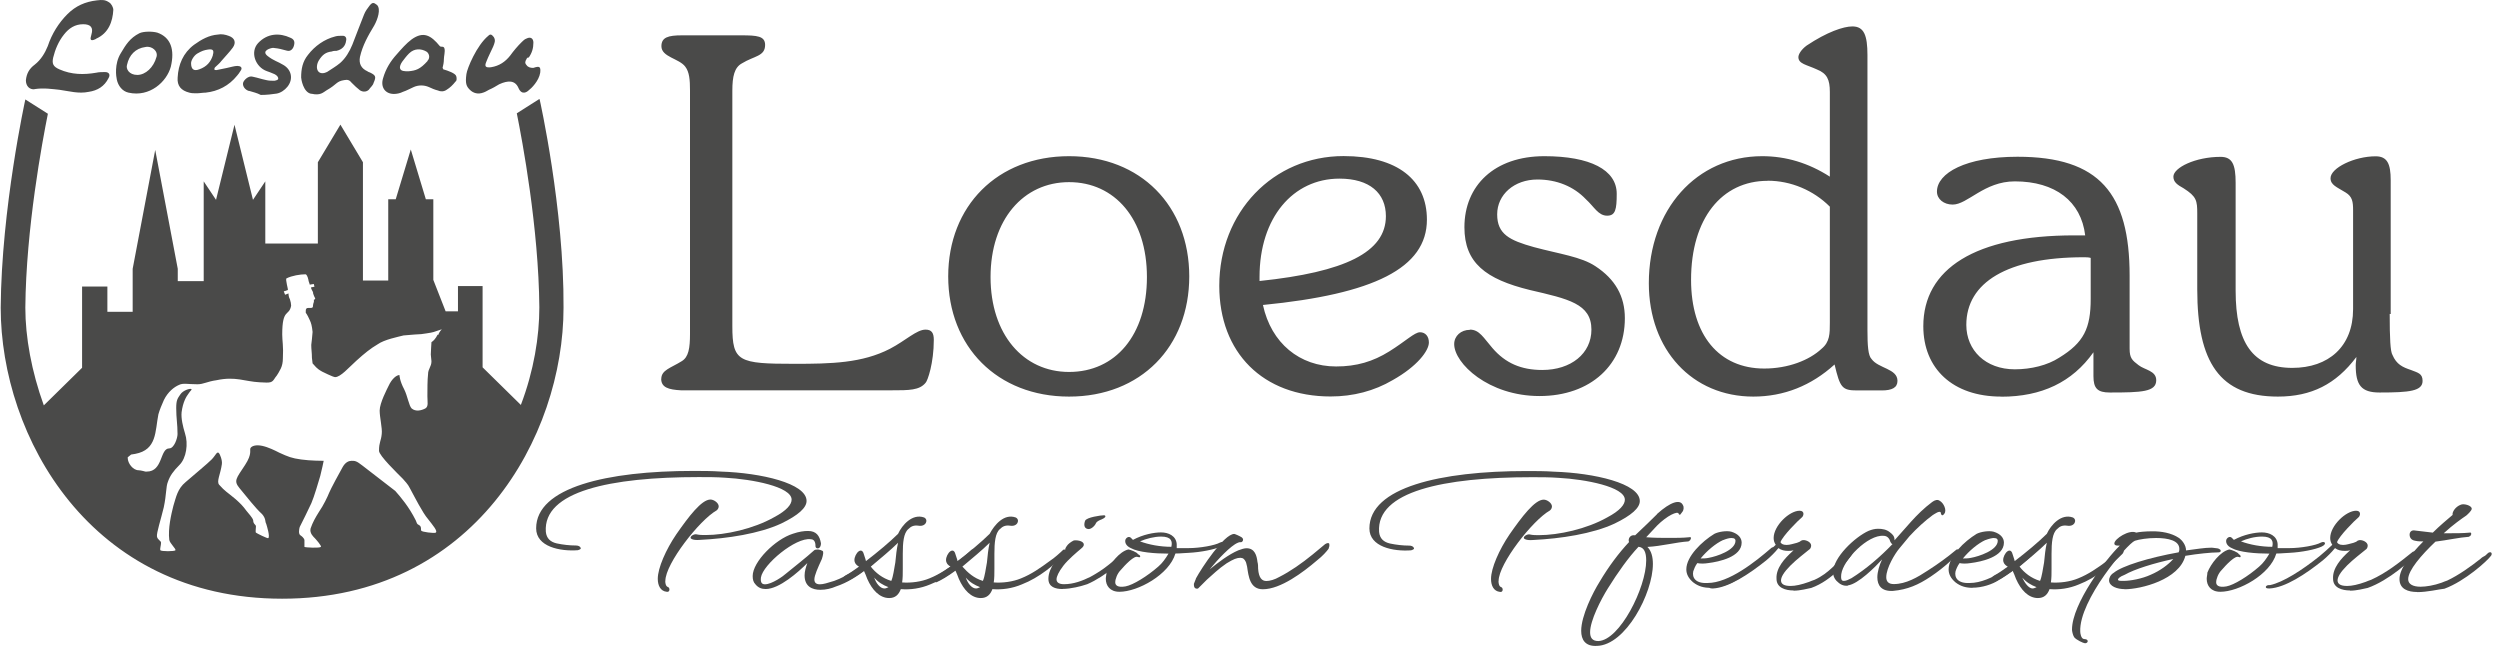 <?xml version="1.0" encoding="UTF-8"?> <svg xmlns="http://www.w3.org/2000/svg" width="209" height="54" viewBox="0 0 209 54" fill="none"><path d="M68.578 49.308C67.889 49.308 67.264 49.023 67.264 48.103C67.264 47.763 67.374 47.414 67.493 47.074C66.749 47.818 65.149 49.243 64.009 49.243C63.669 49.243 63.384 49.133 63.154 48.848C62.98 48.673 62.924 48.443 62.924 48.158C62.924 46.963 64.809 45.079 66.289 44.619C66.804 44.444 67.199 44.389 67.549 44.389C68.238 44.389 68.523 44.784 68.633 45.419C68.633 45.593 68.578 45.759 68.459 45.823C68.339 45.888 68.174 45.823 68.174 45.649C68.174 45.538 68.174 45.079 67.778 45.079C66.519 44.904 63.779 47.193 63.614 48.278C63.559 48.738 63.724 48.848 63.954 48.848C64.524 48.848 65.499 48.158 65.728 47.938C66.418 47.368 67.383 46.623 68.073 45.998C68.247 45.888 68.588 45.943 68.762 46.053C68.873 46.108 68.817 46.393 68.707 46.733C68.367 47.478 68.082 48.103 68.082 48.443C68.082 48.673 68.192 48.848 68.542 48.848C68.827 48.848 69.167 48.738 69.737 48.563C70.877 48.158 72.081 47.303 72.991 46.568C73.102 46.458 73.221 46.393 73.331 46.338C73.442 46.283 73.506 46.163 73.671 46.053C73.957 45.943 73.957 46.163 73.846 46.338C73.561 46.678 71.677 48.453 69.902 49.023C69.507 49.197 69.047 49.308 68.588 49.308H68.578ZM55.615 48.563C55.615 48.793 55.671 49.023 55.845 49.078C56.02 49.133 56.02 49.537 55.735 49.473C55.22 49.418 54.99 48.958 54.99 48.388C54.99 47.478 55.68 45.934 56.535 44.674C57.565 43.194 58.649 41.76 59.394 41.76C59.679 41.76 60.084 42.045 60.084 42.33C60.084 42.504 59.973 42.615 59.909 42.67C58.484 43.47 55.625 47.12 55.625 48.554L55.615 48.563ZM58.53 45.134C57.905 45.189 57.73 45.023 57.73 44.959C57.73 44.784 58.07 44.619 58.245 44.674C58.475 44.729 58.76 44.729 58.989 44.729C60.644 44.729 62.989 44.214 64.699 43.249C65.784 42.679 66.179 42.164 66.179 41.769C66.179 40.684 62.869 40.059 60.644 39.939C59.9 39.884 59.164 39.884 58.419 39.884C51 39.884 45.401 41.079 45.631 44.453C45.687 45.023 46.027 45.308 46.541 45.428C47.056 45.538 47.626 45.603 48.141 45.603C48.316 45.603 48.426 45.658 48.481 45.713C48.656 45.888 48.481 45.943 48.307 45.998C46.827 46.108 44.822 45.713 44.822 44.168C44.822 40.739 50.761 39.369 57.951 39.369C58.695 39.369 59.495 39.369 60.295 39.425C63.605 39.535 67.429 40.399 67.429 41.879C67.429 42.449 66.74 43.074 65.315 43.764C63.485 44.619 60.801 45.023 58.521 45.134H58.53Z" fill="#4A4A49"></path><path d="M73.938 49.197C74.048 49.197 74.168 49.142 74.278 49.087C73.819 48.912 73.423 48.682 73.083 48.287C73.258 48.802 73.598 49.197 73.938 49.197ZM74.508 48.572C74.683 48.168 74.738 47.598 74.848 47.028C74.903 46.458 74.959 45.888 75.078 45.373C74.453 45.998 73.598 46.688 72.798 47.368C73.193 47.883 73.773 48.342 74.508 48.563V48.572ZM77.248 43.258C77.643 43.433 77.422 44.058 76.788 43.948C76.393 43.893 76.163 44.003 75.933 44.233C75.538 44.573 75.473 45.373 75.473 46.292V47.552C75.473 47.956 75.473 48.352 75.418 48.692C76.163 48.747 77.018 48.636 77.698 48.352C78.553 48.011 79.298 47.496 80.153 46.862C80.438 46.688 81.008 46.182 81.238 45.952C81.523 45.897 81.578 46.062 81.412 46.292C80.502 47.202 79.243 48.287 77.763 48.857C76.963 49.197 76.108 49.317 75.308 49.252C75.133 49.712 74.848 49.997 74.333 49.997C73.534 49.997 72.908 49.317 72.504 48.398C72.394 48.112 72.329 47.938 72.219 47.708C71.594 48.168 71.024 48.508 70.619 48.682C70.509 48.682 70.445 48.572 70.445 48.453C70.445 48.333 70.5 48.223 70.674 48.112C71.015 47.938 71.419 47.653 71.814 47.368C71.704 47.313 71.529 47.193 71.474 47.028C71.364 46.798 71.474 46.458 71.649 46.228C71.824 45.998 72.109 45.888 72.219 46.338C72.335 46.681 72.394 46.871 72.394 46.908C73.368 46.163 74.389 45.308 75.078 44.628C75.418 43.883 76.273 42.918 77.248 43.258Z" fill="#4A4A49"></path><path d="M81.596 49.197C81.707 49.197 81.826 49.142 81.936 49.087C81.477 48.912 81.082 48.682 80.741 48.287C80.916 48.802 81.256 49.197 81.596 49.197ZM82.166 48.572C82.341 48.168 82.396 47.598 82.507 47.028C82.562 46.458 82.617 45.888 82.736 45.373C82.111 45.998 81.256 46.688 80.456 47.368C80.916 47.883 81.431 48.342 82.166 48.563V48.572ZM84.906 43.258C85.301 43.433 85.081 44.058 84.446 43.948C84.051 43.893 83.821 44.003 83.591 44.233C83.196 44.573 83.132 45.373 83.132 46.292V47.552C83.132 47.956 83.132 48.352 83.076 48.692C83.821 48.747 84.676 48.636 85.356 48.352C86.212 48.011 86.956 47.496 87.811 46.862C88.096 46.688 88.666 46.182 88.896 45.952C89.181 45.897 89.236 46.062 89.071 46.292C88.16 47.202 86.901 48.287 85.421 48.857C84.621 49.197 83.766 49.317 82.966 49.252C82.791 49.712 82.507 49.997 81.992 49.997C81.192 49.997 80.567 49.317 80.162 48.398C80.052 48.112 79.987 47.938 79.877 47.708C79.252 48.168 78.682 48.508 78.278 48.682C78.167 48.682 78.103 48.572 78.103 48.453C78.103 48.333 78.158 48.223 78.333 48.112C78.673 47.938 79.077 47.653 79.473 47.368C79.362 47.313 79.188 47.193 79.132 47.028C79.022 46.798 79.132 46.458 79.307 46.228C79.482 45.998 79.767 45.888 79.877 46.338C79.994 46.681 80.052 46.871 80.052 46.908C81.026 46.163 82.047 45.308 82.736 44.628C83.132 43.883 83.931 42.918 84.906 43.258Z" fill="#4A4A49"></path><path d="M92.095 43.424C91.921 43.479 91.7 43.599 91.636 43.709C91.525 43.994 91.176 44.279 90.946 44.224C90.606 44.169 90.606 43.819 90.716 43.534C90.827 43.249 92.031 43.075 92.316 43.075C92.491 43.13 92.371 43.249 92.371 43.249C92.261 43.359 92.196 43.359 92.086 43.424H92.095ZM88.841 49.243C88.216 49.243 87.646 49.069 87.646 48.388C87.646 47.414 88.556 46.449 89.071 45.989C89.016 45.934 89.071 45.814 89.181 45.649C89.291 45.474 89.521 45.309 89.751 45.189C89.926 45.134 90.606 45.189 90.606 45.529C90.606 45.704 90.431 45.814 90.376 45.869C90.036 46.154 89.291 46.779 88.896 47.294C88.501 47.809 88.326 48.204 88.326 48.434C88.326 48.664 88.501 48.839 88.951 48.839C89.751 48.839 90.496 48.554 91.176 48.214C91.691 47.929 92.15 47.644 92.656 47.239C93.171 46.835 93.566 46.495 94.081 46.099C94.366 45.989 94.366 46.209 94.256 46.384C93.971 46.724 92.481 48.158 90.891 48.839C90.376 49.014 89.521 49.234 88.832 49.234L88.841 49.243Z" fill="#4A4A49"></path><path d="M95.295 45.253C96.039 45.538 97.005 45.713 97.924 45.713C98.034 45.253 97.924 44.858 97.069 44.858C96.499 44.858 95.809 45.033 95.295 45.263V45.253ZM95.12 46.568C94.835 46.393 94.035 47.258 93.695 47.653C93.41 47.938 93.235 48.398 93.235 48.682C93.235 48.912 93.41 49.142 94.09 49.023C94.715 48.912 95.92 48.168 96.83 47.368C97.17 47.083 97.455 46.678 97.685 46.283C96.545 46.283 95.175 46.173 94.541 45.823C94.145 45.649 94.026 45.364 94.081 45.134C94.136 44.959 94.366 44.794 94.541 44.959L94.715 45.134C95.57 44.674 96.49 44.509 97.06 44.509C97.685 44.509 98.319 44.794 98.374 45.483V45.823H99.349C100.323 45.823 101.574 45.593 101.978 45.364C102.318 45.189 102.548 45.474 102.033 45.704C101.519 45.934 100.434 46.163 99.349 46.219C99.064 46.219 98.724 46.274 98.264 46.274C97.749 48.039 95.12 49.473 93.585 49.473C92.785 49.473 92.445 48.958 92.445 48.388C92.445 48.214 92.5 48.048 92.5 47.873C92.785 47.129 93.585 46.108 94.329 45.934C94.44 45.934 95.074 46.163 95.129 46.329C95.414 46.439 95.359 46.669 95.129 46.559L95.12 46.568Z" fill="#4A4A49"></path><path d="M144.057 45.143C143.432 45.428 142.687 46.053 142.172 46.688C142.347 46.688 142.632 46.688 142.862 46.632C143.487 46.522 145.087 46.007 145.087 45.207C145.087 45.097 145.032 44.977 144.747 44.977C144.572 44.977 144.351 45.033 144.057 45.152V45.143ZM142.972 49.142C142.457 49.142 141.998 49.032 141.547 48.682C141.152 48.342 140.977 47.993 140.977 47.598C140.977 46.513 142.292 45.253 143.322 44.628C143.662 44.453 144.351 44.343 144.747 44.453C145.317 44.628 145.602 44.968 145.602 45.364C145.602 46.559 143.717 46.963 142.807 47.074C142.467 47.129 142.117 47.129 141.897 47.074C141.722 47.303 141.612 47.589 141.556 47.763C141.446 48.278 141.731 48.793 142.752 48.738C144.526 48.738 146.751 46.963 148.066 45.823C148.24 45.649 148.461 45.879 148.295 46.053C147.836 46.733 145.611 48.278 145.151 48.508C144.581 48.848 143.781 49.133 142.981 49.133L142.972 49.142ZM136.978 45.713C136.123 46.623 135.268 47.828 134.413 49.197C133.843 50.108 132.933 51.882 132.933 52.847C132.933 53.307 133.108 53.592 133.622 53.592C135.397 53.537 137.622 49.142 137.622 46.853C137.622 46.173 137.447 45.768 136.997 45.713H136.978ZM138.523 42.973C139.663 41.944 140.462 41.714 140.692 42.229C140.803 42.403 140.747 42.688 140.637 42.799C140.582 42.854 140.527 42.973 140.462 43.029C140.407 43.029 140.352 43.029 140.352 42.973C140.297 42.799 140.067 42.863 139.727 43.029C139.387 43.203 138.927 43.543 138.532 43.939L137.622 44.913C138.247 44.968 138.936 44.968 139.562 44.968C140.132 44.968 140.702 44.968 141.216 44.913C141.391 44.858 141.391 45.023 141.327 45.088C141.327 45.143 141.271 45.198 141.152 45.263C140.177 45.318 138.872 45.667 137.723 45.722C138.063 46.062 138.182 46.577 138.182 47.147C138.182 49.602 135.902 53.941 133.503 53.996C132.528 54.051 132.188 53.481 132.188 52.737C132.188 51.477 133.163 49.538 133.733 48.627C134.477 47.368 135.332 46.228 136.187 45.318C136.077 45.033 136.298 44.693 136.647 44.748H136.702C137.447 44.058 138.072 43.433 138.532 42.983L138.523 42.973ZM125.275 48.572C125.275 48.802 125.33 49.032 125.505 49.087C125.679 49.142 125.679 49.547 125.394 49.482C124.879 49.427 124.65 48.968 124.65 48.398C124.65 47.487 125.339 45.943 126.194 44.683C127.224 43.203 128.309 41.769 129.053 41.769C129.338 41.769 129.743 42.054 129.743 42.339C129.743 42.514 129.633 42.624 129.568 42.679C128.143 43.479 125.284 47.129 125.284 48.563L125.275 48.572ZM128.189 45.143C127.564 45.198 127.389 45.033 127.389 44.968C127.389 44.794 127.729 44.628 127.904 44.683C128.134 44.739 128.419 44.739 128.649 44.739C130.304 44.739 132.648 44.224 134.358 43.258C135.443 42.688 135.838 42.173 135.838 41.778C135.838 40.693 132.528 40.068 130.304 39.949C129.559 39.894 128.823 39.894 128.079 39.894C120.66 39.894 115.061 41.089 115.291 44.463C115.346 45.033 115.686 45.318 116.201 45.437C116.716 45.547 117.286 45.612 117.8 45.612C117.975 45.612 118.085 45.667 118.141 45.722C118.315 45.897 118.141 45.952 117.966 46.007C116.486 46.117 114.482 45.722 114.482 44.178C114.482 40.748 120.421 39.379 127.61 39.379C128.355 39.379 129.154 39.379 129.954 39.434C133.264 39.544 137.088 40.408 137.088 41.889C137.088 42.459 136.399 43.084 134.974 43.773C133.144 44.628 130.46 45.033 128.18 45.143H128.189ZM111.062 45.888C110.887 46.117 110.602 46.458 110.087 46.862C108.947 47.837 107.062 49.262 105.573 49.262C104.488 49.262 104.378 48.177 104.258 47.377C104.203 47.202 104.203 47.092 104.148 46.972C104.038 46.743 103.918 46.632 103.688 46.632C103.403 46.632 103.118 46.743 102.548 47.092C101.859 47.552 101.353 48.066 100.894 48.462L100.434 48.922L100.259 49.096L100.149 49.206C99.809 49.262 99.809 48.977 99.809 48.811C99.864 48.636 99.983 48.407 99.983 48.352C100.443 47.496 102.328 44.637 103.183 44.637C103.238 44.637 103.642 44.812 103.808 44.922C104.038 45.097 103.863 45.327 103.753 45.327H103.642C103.606 45.327 103.547 45.345 103.468 45.382C102.898 45.612 101.813 46.752 101.123 47.607C101.813 47.037 102.723 46.347 103.523 46.007C103.808 45.897 104.038 45.833 104.212 45.833C104.902 45.833 105.067 46.458 105.123 46.972C105.178 47.147 105.178 47.377 105.178 47.542C105.233 48.342 105.518 48.572 105.867 48.572C106.152 48.572 106.557 48.462 106.952 48.232C107.862 47.772 108.837 47.092 109.747 46.347L110.777 45.492C110.951 45.382 111.062 45.382 111.117 45.437C111.172 45.612 111.117 45.722 111.062 45.897V45.888Z" fill="#4A4A49"></path><path d="M149.941 49.363C149.251 49.363 148.516 49.133 148.516 48.388C148.461 47.478 149.205 46.678 149.831 46.108L149.941 45.998C149.766 46.053 149.656 46.053 149.481 46.053C149.196 46.053 148.911 45.998 148.681 45.823L148.626 45.878C148.452 46.108 148.001 46.568 147.652 46.853C146.227 47.993 144.507 49.133 143.202 49.197C143.147 49.197 142.972 49.197 142.917 49.142C142.862 49.087 142.917 48.967 142.972 48.967C143.027 48.912 143.147 48.912 143.257 48.912C144.342 48.682 145.942 47.653 147.367 46.513C147.707 46.228 148.167 45.832 148.452 45.547C148.341 45.373 148.277 45.207 148.277 44.977C148.277 43.948 149.592 42.697 150.447 42.697C150.906 42.697 150.787 43.157 150.621 43.267C150.336 43.497 149.022 44.812 148.847 45.327C148.902 45.437 149.022 45.557 149.362 45.557C149.647 45.557 149.932 45.446 150.217 45.382C150.391 45.327 150.502 45.272 150.557 45.207C150.667 45.152 150.732 45.152 150.787 45.152C151.017 45.152 151.412 45.327 151.412 45.612C151.412 45.722 151.357 45.897 151.237 45.952C150.897 46.237 150.207 46.752 149.693 47.267C149.123 47.837 148.893 48.241 148.893 48.526C148.893 48.811 149.123 48.986 149.693 48.986C150.088 48.986 150.603 48.875 151.237 48.646C151.347 48.59 151.522 48.535 151.697 48.471C152.956 47.901 153.471 47.046 154.611 46.127C154.896 46.016 154.896 46.301 154.786 46.412C154.501 46.816 153.186 48.526 151.421 49.151C151.136 49.206 150.511 49.381 149.941 49.381V49.363Z" fill="#4A4A49"></path><path d="M157.47 44.794C156.156 44.683 154.106 46.788 153.931 47.993C153.876 48.508 153.986 48.563 154.161 48.563C154.335 48.563 154.556 48.453 154.786 48.333C155.981 47.588 157.185 46.559 158.215 45.483C158.16 45.483 158.105 45.428 158.04 45.308C157.985 45.078 157.811 44.794 157.47 44.794ZM154.501 48.958C154.106 49.013 153.811 48.848 153.526 48.554C153.352 48.379 153.241 48.094 153.241 47.864C153.241 46.605 155.071 44.895 156.211 44.38C156.496 44.269 156.726 44.205 157.011 44.205C157.351 44.205 157.7 44.26 157.985 44.49C158.215 44.665 158.381 44.83 158.381 45.115V45.17L159.75 43.626C160.265 43.056 160.835 42.486 161.525 41.971C161.755 41.796 161.984 41.741 162.15 41.861C162.49 42.035 162.775 42.661 162.545 42.946C162.435 43.12 162.315 43.12 162.26 42.946V42.89C162.205 42.605 161.69 43.001 161.571 43.065C160.946 43.525 160.256 44.15 159.631 44.83L158.776 45.86C158.436 46.264 157.691 47.46 157.691 48.259C157.691 48.6 157.866 48.829 158.316 48.829C159.346 48.829 160.311 48.259 161.175 47.689C161.975 47.175 162.775 46.605 163.52 45.979C163.557 45.943 163.593 45.924 163.63 45.924C163.685 45.924 163.74 45.979 163.74 46.035C163.74 46.09 163.685 46.209 163.685 46.264C163.455 46.549 162.6 47.404 161.405 48.204C160.376 48.894 159.465 49.289 158.261 49.399C157.287 49.455 156.946 48.94 156.946 48.259C156.946 47.8 157.121 47.23 157.342 46.77C156.772 47.395 155.347 48.829 154.483 48.94L154.501 48.958Z" fill="#4A4A49"></path><path d="M165.984 45.143C165.358 45.428 164.614 46.053 164.099 46.688C164.274 46.688 164.559 46.688 164.788 46.632C165.414 46.522 167.013 46.007 167.013 45.207C167.013 45.097 166.958 44.977 166.673 44.977C166.563 44.977 166.278 45.033 165.984 45.152V45.143ZM164.899 49.142C164.384 49.142 163.924 49.032 163.474 48.682C163.078 48.342 162.904 47.993 162.904 47.598C162.904 46.513 164.218 45.253 165.248 44.628C165.588 44.453 166.278 44.343 166.673 44.453C167.243 44.628 167.528 44.968 167.528 45.364C167.528 46.559 165.643 46.963 164.733 47.074C164.393 47.129 164.044 47.129 163.823 47.074C163.648 47.303 163.538 47.589 163.483 47.763C163.373 48.278 163.658 48.793 164.678 48.738C166.453 48.738 168.677 46.963 169.992 45.823C170.167 45.649 170.387 45.879 170.222 46.053C169.762 46.733 167.537 48.278 167.078 48.508C166.563 48.848 165.708 49.133 164.908 49.133L164.899 49.142Z" fill="#4A4A49"></path><path d="M169.918 49.197C170.029 49.197 170.148 49.142 170.259 49.087C169.799 48.912 169.404 48.682 169.063 48.287C169.293 48.802 169.633 49.197 169.918 49.197ZM170.544 48.572C170.718 48.168 170.773 47.598 170.884 47.028C170.939 46.458 170.994 45.888 171.114 45.373C170.488 45.998 169.633 46.688 168.834 47.368C169.229 47.883 169.808 48.342 170.544 48.563V48.572ZM173.283 43.258C173.679 43.433 173.458 44.058 172.824 43.948C172.428 43.893 172.198 44.003 171.969 44.233C171.573 44.573 171.509 45.373 171.509 46.292V47.552C171.509 47.956 171.509 48.352 171.454 48.692C172.198 48.747 173.053 48.636 173.734 48.352C174.589 48.011 175.333 47.496 176.188 46.862C176.473 46.688 177.043 46.182 177.273 45.952C177.558 45.897 177.613 46.062 177.448 46.292C176.538 47.202 175.278 48.287 173.798 48.857C172.998 49.197 172.143 49.317 171.343 49.252C171.169 49.712 170.884 49.997 170.369 49.997C169.569 49.997 168.944 49.317 168.539 48.398C168.429 48.112 168.365 47.938 168.254 47.708C167.629 48.168 167.059 48.508 166.655 48.682C166.544 48.682 166.48 48.572 166.48 48.453C166.48 48.333 166.535 48.223 166.71 48.112C167.05 47.938 167.454 47.653 167.85 47.368C167.739 47.313 167.565 47.193 167.51 47.028C167.399 46.798 167.51 46.458 167.684 46.228C167.859 45.998 168.144 45.888 168.254 46.338C168.371 46.681 168.429 46.871 168.429 46.908C169.404 46.163 170.424 45.308 171.114 44.628C171.454 43.883 172.309 42.918 173.283 43.258Z" fill="#4A4A49"></path><path d="M177.062 48.453C177.062 48.563 177.236 48.563 177.521 48.563C178.091 48.563 179.066 48.388 179.801 48.048C180.601 47.708 181.282 47.193 181.686 46.733C180.086 47.074 178.432 47.588 177.632 48.048C177.172 48.223 177.062 48.388 177.062 48.453ZM177.632 49.252C177.007 49.252 176.317 49.023 176.317 48.508C176.317 48.333 176.427 48.048 176.712 47.883C177.402 47.313 179.627 46.623 182.137 46.173C182.192 46.062 182.192 45.998 182.192 45.888C182.192 45.198 181.282 44.977 180.252 44.977C179.562 44.977 178.827 45.088 178.478 45.207C177.852 45.437 173.798 50.172 173.908 52.801C173.908 52.911 173.964 53.426 174.249 53.426C174.478 53.426 174.534 53.537 174.534 53.601C174.534 53.711 174.423 53.776 174.304 53.776C174.184 53.776 173.559 53.491 173.394 53.261C173.283 53.086 173.219 52.746 173.219 52.636C173.219 50.466 176.078 46.697 177.218 45.612H177.043C176.869 45.612 176.758 45.557 176.758 45.437C176.758 45.042 178.018 44.242 178.588 44.527C178.818 44.472 179.333 44.417 179.958 44.417C180.647 44.417 181.502 44.527 182.183 44.987C182.412 45.161 182.753 45.557 182.753 46.016C183.608 45.906 184.297 45.786 184.867 45.786C185.042 45.786 185.262 45.842 185.382 45.842C185.437 45.842 185.557 45.897 185.612 45.952C185.667 46.007 185.667 46.127 185.612 46.127C185.557 46.182 185.501 46.182 185.382 46.182C184.867 46.182 183.727 46.292 182.697 46.467C182.183 48.462 178.983 49.262 177.613 49.262L177.632 49.252Z" fill="#4A4A49"></path><path d="M187.331 45.253C188.076 45.538 189.041 45.713 189.96 45.713C190.071 45.253 189.96 44.858 189.105 44.858C188.48 44.858 187.846 45.033 187.331 45.263V45.253ZM187.156 46.568C186.871 46.393 186.071 47.258 185.731 47.653C185.446 47.938 185.272 48.398 185.272 48.682C185.272 48.912 185.446 49.142 186.127 49.023C186.752 48.912 187.956 48.168 188.866 47.368C189.206 47.083 189.491 46.678 189.721 46.283C188.581 46.283 187.211 46.173 186.577 45.823C186.182 45.649 186.062 45.364 186.117 45.134C186.173 44.959 186.402 44.794 186.577 44.959L186.752 45.134C187.607 44.674 188.526 44.509 189.096 44.509C189.721 44.509 190.356 44.794 190.411 45.483V45.823H191.385C192.36 45.823 193.61 45.593 194.015 45.364C194.355 45.189 194.585 45.474 194.07 45.704C193.555 45.934 192.47 46.163 191.385 46.219C191.1 46.219 190.76 46.274 190.3 46.274C189.786 48.039 187.156 49.473 185.621 49.473C184.821 49.473 184.481 48.958 184.481 48.388C184.481 48.214 184.536 48.048 184.536 47.873C184.821 47.129 185.621 46.108 186.366 45.934C186.476 45.934 187.11 46.163 187.165 46.329C187.395 46.439 187.34 46.669 187.165 46.559L187.156 46.568Z" fill="#4A4A49"></path><path d="M196.469 49.363C195.78 49.363 195.044 49.133 195.044 48.388C194.989 47.478 195.734 46.678 196.359 46.108L196.469 45.998C196.295 46.053 196.184 46.053 196.01 46.053C195.725 46.053 195.44 45.998 195.21 45.823L195.155 45.878C194.98 46.108 194.53 46.568 194.18 46.853C192.755 47.993 191.036 49.133 189.731 49.197C189.675 49.197 189.501 49.197 189.446 49.142C189.39 49.087 189.446 48.967 189.501 48.967C189.556 48.912 189.675 48.912 189.786 48.912C190.871 48.682 192.47 47.653 193.895 46.513C194.235 46.228 194.695 45.832 194.98 45.547C194.87 45.373 194.805 45.207 194.805 44.977C194.805 43.948 196.12 42.697 196.975 42.697C197.435 42.697 197.315 43.157 197.15 43.267C196.865 43.497 195.55 44.812 195.375 45.327C195.431 45.437 195.55 45.557 195.89 45.557C196.175 45.557 196.46 45.446 196.745 45.382C196.92 45.327 197.03 45.272 197.085 45.207C197.196 45.152 197.26 45.152 197.315 45.152C197.545 45.152 197.94 45.327 197.94 45.612C197.94 45.722 197.885 45.897 197.766 45.952C197.426 46.237 196.736 46.752 196.221 47.267C195.651 47.837 195.421 48.241 195.421 48.526C195.421 48.811 195.651 48.986 196.221 48.986C196.617 48.986 197.131 48.875 197.766 48.646C197.876 48.59 198.051 48.535 198.225 48.471C199.485 47.901 200.57 47.046 201.71 46.127C201.995 46.016 201.995 46.301 201.884 46.412C201.599 46.816 199.715 48.526 197.94 49.151C197.655 49.206 197.03 49.381 196.46 49.381L196.469 49.363Z" fill="#4A4A49"></path><path d="M13.077 4.774C12.847 5.629 12.167 6.264 11.477 6.264C10.788 6.264 10.503 5.749 10.622 5.409C10.797 4.609 11.312 4.039 12.167 3.928C12.682 3.818 13.252 4.269 13.077 4.783V4.774ZM13.132 2.724C12.737 2.614 11.992 2.614 11.652 2.779C10.852 3.184 10.512 3.754 10.107 4.434C9.537 5.344 9.712 6.429 9.767 6.659C9.878 7.174 10.227 7.633 10.742 7.744C12.516 8.148 13.941 6.834 14.281 5.574C14.621 4.149 14.281 3.119 13.141 2.724H13.132ZM2.909 7.459C2.449 7.514 2.164 7.174 2.164 6.714C2.219 6.144 2.449 5.739 2.909 5.399C3.424 4.995 3.764 4.425 3.994 3.855C4.334 2.825 4.904 1.915 5.649 1.17C6.338 0.49 7.129 0.141 8.103 0.03C8.563 -0.025 8.793 -0.025 9.133 0.205C9.308 0.315 9.473 0.61 9.473 0.83C9.418 1.805 9.078 2.77 8.048 3.23C7.993 3.285 7.938 3.285 7.818 3.34C7.644 3.395 7.533 3.34 7.588 3.11C7.588 3.055 7.644 2.935 7.644 2.88C7.818 2.31 7.588 2.025 6.954 2.025C6.265 2.025 5.759 2.365 5.354 2.88C4.895 3.45 4.61 4.14 4.444 4.82C4.334 5.335 4.444 5.565 4.959 5.795C5.989 6.254 7.018 6.254 8.039 6.08C8.269 6.024 8.554 6.024 8.784 6.024C9.124 6.024 9.243 6.254 9.069 6.539C8.728 7.22 8.158 7.569 7.414 7.679C6.559 7.854 5.814 7.624 4.959 7.505C4.389 7.449 3.644 7.33 2.9 7.449M17.802 4.599C17.628 5.169 17.288 5.574 16.663 5.795C16.203 5.969 15.973 5.795 15.973 5.28C15.973 5.05 16.203 4.655 16.488 4.48C16.883 4.25 17.058 4.195 17.398 4.14C17.793 4.085 17.913 4.195 17.793 4.599H17.802ZM19.862 5.51C19.577 5.51 19.292 5.62 18.952 5.684L18.097 5.859C18.041 5.859 17.922 5.859 17.922 5.804C17.922 5.749 17.922 5.694 17.977 5.629C18.152 5.454 18.372 5.289 18.492 5.114C18.832 4.71 19.181 4.37 19.466 3.974C19.752 3.57 19.641 3.175 19.126 3C18.841 2.889 18.501 2.825 18.216 2.889C17.471 2.945 16.846 3.294 16.221 3.744C15.311 4.425 14.906 5.399 14.851 6.484C14.796 7.174 15.136 7.569 15.826 7.744C16 7.799 16.221 7.799 16.451 7.799C16.681 7.799 16.966 7.744 17.196 7.744C18.225 7.633 19.136 7.174 19.825 6.319C19.935 6.208 20 6.089 20.11 5.923C20.285 5.694 20.165 5.519 19.88 5.519L19.862 5.51ZM35.739 5.105C35.114 5.795 34.764 5.905 34.139 5.96C33.854 5.96 33.514 5.96 33.45 5.73C33.395 5.556 33.505 5.335 33.624 5.16C33.799 4.93 33.965 4.701 34.194 4.471C34.654 4.011 35.224 4.075 35.62 4.296C35.849 4.406 36.015 4.811 35.73 5.096L35.739 5.105ZM38.139 6.365C38.083 6.135 37.449 5.905 37.054 5.795C37.054 5.739 36.998 5.684 36.998 5.684C37.054 5.454 37.109 5.225 37.109 4.94C37.109 4.71 37.219 4.314 37.164 4.085C37.109 3.8 36.879 3.974 36.769 3.855C36.024 2.945 35.399 2.595 34.424 3.285C33.965 3.625 33.569 4.085 33.165 4.544C32.65 5.114 32.255 5.739 32.025 6.539C31.795 7.284 32.2 7.854 32.935 7.854C33.165 7.854 33.45 7.799 33.68 7.679C34.02 7.569 34.305 7.394 34.59 7.275C34.985 7.1 35.445 7.1 35.849 7.275C36.079 7.385 36.364 7.505 36.594 7.56C36.824 7.67 37.109 7.67 37.339 7.505C37.624 7.33 37.853 7.109 38.083 6.815C38.194 6.76 38.194 6.53 38.139 6.355V6.365ZM26.031 7.845C25.341 7.734 25.176 6.585 25.176 6.475C25.176 5.785 25.286 5.16 25.746 4.59C26.316 3.846 27.116 3.276 28.026 3.046C28.2 2.991 28.421 2.991 28.651 2.991C28.881 2.991 28.991 3.165 28.936 3.395C28.881 3.855 28.596 4.14 28.136 4.25C28.026 4.25 27.851 4.25 27.741 4.305C27.226 4.36 26.941 4.59 26.656 5.05C26.481 5.335 26.426 5.739 26.601 5.96C26.775 6.19 27.116 6.135 27.345 6.015C27.686 5.785 28.09 5.556 28.43 5.271C28.89 4.875 29.23 4.296 29.46 3.726C29.8 2.871 30.085 2.071 30.434 1.216C30.545 0.931 30.719 0.701 30.894 0.472C31.124 0.187 31.234 0.187 31.519 0.416C31.859 0.757 31.574 1.612 31.289 2.126C30.774 2.981 30.315 3.781 30.094 4.756C29.984 5.326 30.204 5.73 30.719 5.96C30.774 6.015 30.83 6.015 30.949 6.07C31.409 6.3 31.464 6.411 31.234 6.925C31.179 7.155 30.949 7.321 30.839 7.495C30.664 7.67 30.379 7.725 30.094 7.551C29.864 7.376 29.634 7.155 29.405 6.925C29.23 6.696 29.064 6.64 28.779 6.696C28.09 6.806 28.209 7.036 27.299 7.551C27.014 7.725 26.785 8.01 26.04 7.836L26.031 7.845ZM38.993 6.19C39.049 5.73 39.849 3.79 40.823 2.991C40.998 2.816 41.108 2.88 41.283 3.101C41.457 3.386 41.338 3.616 41.227 3.901C41.053 4.296 40.832 4.701 40.657 5.16C40.483 5.565 40.602 5.675 41.053 5.62C41.742 5.51 42.248 5.16 42.653 4.645C42.938 4.25 43.278 3.846 43.627 3.505C43.737 3.395 43.857 3.276 44.022 3.22C44.362 3.046 44.592 3.22 44.592 3.561C44.592 4.02 44.482 4.416 44.197 4.82C44.142 4.765 44.022 4.875 44.022 4.93C43.912 5.105 43.848 5.271 44.022 5.445C44.133 5.62 44.362 5.675 44.537 5.675H44.592C45.107 5.5 45.218 5.565 45.162 6.08C45.052 6.769 44.418 7.394 44.188 7.56C44.078 7.67 43.618 8.019 43.333 7.33C43.048 6.705 42.478 6.705 41.733 7.045C41.448 7.22 41.163 7.385 40.878 7.505C40.768 7.56 40.593 7.679 40.419 7.734C39.959 7.909 39.563 7.79 39.279 7.505C38.993 7.22 38.883 6.99 38.993 6.19ZM20.836 7.615C20.441 7.505 20.266 7.155 20.322 6.925C20.377 6.696 20.781 6.3 21.121 6.411C21.636 6.521 21.747 6.585 22.261 6.696C22.491 6.751 22.657 6.751 22.951 6.751C23.006 6.751 23.181 6.696 23.236 6.64C23.291 6.585 23.291 6.3 22.776 6.126C22.666 6.07 22.491 6.015 22.317 5.951C21.342 5.611 20.892 4.351 21.572 3.607C22.372 2.752 23.401 2.752 24.256 3.147C24.541 3.257 24.652 3.432 24.596 3.717C24.541 4.057 24.311 4.342 23.971 4.232C23.512 4.121 23.401 4.057 22.831 4.002C22.657 4.002 21.802 4.232 22.372 4.682C22.887 5.087 23.227 5.142 23.686 5.427C24.376 5.822 24.541 6.622 24.026 7.256C23.797 7.541 23.456 7.771 23.116 7.826C22.721 7.882 22.317 7.937 21.802 7.937C21.462 7.762 21.177 7.707 20.827 7.597M36.585 27.979C36.41 28.319 36.245 28.493 36.07 28.604C36.07 28.604 36.015 29.459 36.015 29.633C36.015 29.808 36.07 30.038 36.07 30.203C36.07 30.663 35.785 30.829 35.785 31.288C35.73 31.748 35.73 32.603 35.73 33.118C35.73 33.633 35.84 33.973 35.555 34.148C35.215 34.322 34.755 34.432 34.415 34.148C34.185 33.918 34.075 33.118 33.79 32.548C33.395 31.803 33.395 31.353 33.395 31.353C33.165 31.353 32.77 31.638 32.484 32.263C32.374 32.493 31.74 33.688 31.74 34.322C31.74 34.892 31.97 35.812 31.915 36.262C31.859 36.887 31.685 36.952 31.685 37.687C31.685 38.092 33.229 39.572 33.68 40.031C34.194 40.601 34.139 40.601 34.305 40.886C34.645 41.511 35.334 42.881 35.785 43.396C36.18 43.911 36.64 44.426 36.41 44.536C36.3 44.591 35.27 44.481 35.215 44.361C35.16 44.306 35.27 44.021 35.04 43.902C34.81 43.791 34.866 43.727 34.755 43.497C34.185 42.357 33.496 41.557 33.045 41.043C32.76 40.813 30.82 39.333 30.306 38.928C29.791 38.524 29.68 38.524 29.395 38.524C29.166 38.524 28.881 38.634 28.651 39.038C28.421 39.434 27.621 40.923 27.511 41.208C27.401 41.493 27.051 42.238 26.656 42.808C26.371 43.267 26.141 43.663 25.966 44.178C25.856 44.582 26.251 44.922 26.306 44.977C26.362 45.033 26.932 45.667 26.821 45.722C26.711 45.832 25.562 45.777 25.451 45.722V45.152C25.451 45.152 25.451 44.977 25.111 44.748C24.937 44.637 25.001 44.233 25.056 44.058C25.286 43.598 25.746 42.688 26.031 42.063C26.261 41.548 26.656 40.178 26.775 39.783C26.886 39.379 27.06 38.524 27.06 38.524C27.06 38.524 25.92 38.524 25.176 38.413C24.376 38.303 24.091 38.183 23.346 37.843C23.006 37.669 22.436 37.384 21.921 37.273C21.406 37.163 21.066 37.273 20.947 37.448C20.836 37.623 21.121 37.908 20.487 38.873C19.742 40.013 19.512 40.188 20.027 40.813C20.652 41.557 21.342 42.468 21.912 42.982C22.252 43.378 22.142 43.608 22.252 43.782C22.307 43.957 22.592 44.867 22.427 44.987C22.372 45.042 21.452 44.582 21.397 44.527C21.342 44.472 21.397 44.187 21.397 44.012C21.397 43.837 21.167 43.837 21.167 43.497C21.112 43.267 20.772 42.927 20.597 42.697C20.312 42.302 20.082 42.072 19.687 41.723C18.942 41.098 18.832 41.098 18.317 40.519C18.087 40.234 18.428 39.664 18.547 38.809C18.602 38.468 18.372 37.954 18.317 37.898C18.143 37.669 18.032 38.073 17.692 38.413C17.297 38.809 16.378 39.553 15.523 40.298C14.833 40.868 14.723 41.557 14.493 42.293C14.318 42.982 14.033 44.178 14.153 45.143C14.208 45.428 14.723 45.888 14.668 45.998C14.612 46.108 13.472 46.108 13.408 45.998C13.353 45.888 13.463 45.593 13.463 45.373C13.463 45.198 13.178 45.143 13.123 44.858C13.068 44.573 13.463 43.378 13.693 42.403C13.923 41.318 13.868 40.693 14.033 40.289C14.208 39.774 14.493 39.379 15.008 38.864C15.578 38.294 15.752 37.099 15.467 36.234C15.293 35.664 15.127 34.975 15.182 34.46C15.293 33.605 15.578 33.145 15.752 32.916C15.927 32.63 16.093 32.575 15.982 32.52C15.872 32.465 15.293 32.63 15.072 32.98C14.842 33.32 14.732 33.44 14.732 34.12C14.732 34.975 14.842 35.435 14.842 36.29C14.842 36.63 14.557 37.485 14.153 37.485C13.353 37.485 13.638 39.425 12.268 39.425H12.158C12.158 39.425 11.762 39.314 11.588 39.314C11.128 39.314 10.678 38.744 10.678 38.285V38.229L10.963 37.999L11.303 37.944C13.132 37.604 12.957 36.06 13.242 34.635C13.353 34.239 13.527 33.835 13.702 33.44C14.042 32.75 14.557 32.355 14.962 32.18C15.302 32.005 15.706 32.125 16.506 32.125C17.021 32.125 17.306 31.895 18.106 31.785C19.706 31.445 20.45 31.895 21.701 31.959C22.675 32.015 22.73 32.015 23.015 31.555C23.015 31.555 23.19 31.38 23.475 30.81C23.585 30.58 23.649 30.295 23.649 29.955C23.705 28.981 23.594 28.466 23.594 27.96C23.594 25.735 24.164 26.48 24.339 25.561C24.339 25.407 24.302 25.218 24.229 24.991C24.174 24.936 24.118 24.706 24.118 24.531L23.833 24.641L23.723 24.356C23.723 24.356 23.953 24.301 24.063 24.246C24.118 24.246 23.833 23.336 23.953 23.271C24.413 23.042 25.093 22.931 25.553 22.931C25.608 22.931 25.727 23.106 25.782 23.391C25.782 23.501 25.893 23.731 25.893 23.796L26.233 23.74L26.288 23.97L26.003 24.025C26.003 24.2 26.178 24.366 26.178 24.485V24.54C26.233 24.715 26.288 24.825 26.352 24.945C26.352 25 26.297 25.055 26.242 25.055V25.23L26.187 25.404C26.132 25.579 26.242 25.745 25.957 25.745C25.782 25.745 25.562 25.689 25.562 25.974V26.149C25.562 26.149 25.672 26.259 25.902 26.774C26.012 27.004 26.077 27.234 26.132 27.749C26.132 27.924 26.021 28.834 26.021 28.834C26.021 29.238 26.077 29.459 26.077 29.918L26.132 30.378C26.362 30.608 26.417 30.783 26.932 31.068C26.932 31.068 27.842 31.527 28.017 31.527C28.476 31.527 29.157 30.727 29.791 30.157C30.48 29.532 30.986 29.128 31.565 28.788C32.135 28.383 33.275 28.163 33.735 28.043C34.194 27.988 35.215 27.933 35.215 27.933C35.215 27.933 36.07 27.822 36.245 27.758L36.934 27.528C36.934 27.528 36.704 27.758 36.649 27.988L36.585 27.979ZM45.089 8.277L43.204 9.472C43.664 11.752 45.034 19.061 45.089 25.689C45.089 28.144 44.629 31.003 43.544 33.853L40.345 30.709V23.915H38.286V26.03H37.256L36.226 23.4V16.661H35.601L34.342 12.497L33.082 16.661H32.457V23.455H30.342V13.563L28.458 10.419L26.573 13.563V20.357H22.179V15.163L21.149 16.707L19.604 10.428L18.06 16.707L17.03 15.163V23.501H14.861V22.472L12.976 12.534L11.091 22.472V26.066H8.977V23.952H6.862V30.746L3.663 33.89C2.633 31.04 2.118 28.181 2.118 25.726C2.173 19.107 3.543 11.798 4.003 9.509L2.118 8.314C2.118 8.314 0.114 17.452 0.059 25.726C0.059 36.464 7.542 50.052 23.585 50.052C39.628 50.052 47.111 36.464 47.111 25.726C47.167 17.452 45.116 8.314 45.116 8.314L45.089 8.277ZM199.779 26.241C199.779 28.3 199.834 29.385 200.009 29.67C200.349 30.47 200.864 30.7 201.553 30.93C202.123 31.16 202.528 31.215 202.528 31.84C202.528 32.695 201.443 32.814 198.933 32.814C197.389 32.814 196.938 32.189 196.938 30.534C196.938 30.305 196.993 30.075 196.993 29.845C195.283 32.125 193.224 33.155 190.429 33.155C185.575 33.155 183.69 30.305 183.69 24.191V17.857C183.69 16.772 183.635 16.432 182.55 15.742C182.035 15.457 181.695 15.227 181.695 14.768C181.695 14.023 183.525 13.113 185.639 13.113C186.614 13.113 186.899 13.738 186.899 15.282V24.301C186.899 28.64 188.324 30.755 191.634 30.755C194.658 30.755 196.718 28.981 196.718 25.846V17.572C196.718 16.882 196.662 16.432 196.092 16.091C195.348 15.632 194.833 15.466 194.833 14.896C194.833 14.041 196.828 13.067 198.602 13.067C199.577 13.067 199.862 13.692 199.862 15.062V26.25H199.807L199.779 26.241ZM174.203 21.506C167.804 21.506 164.384 23.621 164.384 27.16C164.384 29.275 165.984 30.875 168.438 30.875C169.808 30.875 171.178 30.534 172.152 29.9C174.212 28.64 174.782 27.445 174.782 24.991V21.561C174.607 21.506 174.386 21.506 174.212 21.506H174.203ZM167.298 33.155C163.244 33.155 160.789 30.81 160.789 27.271C160.789 22.472 165.129 19.677 173.412 19.677H174.322C173.982 16.827 171.812 15.163 168.438 15.163C165.873 15.163 164.494 17.103 163.244 17.103C162.499 17.103 161.929 16.643 161.929 16.018C161.929 14.473 164.329 13.104 168.668 13.104C175.517 13.104 178.036 16.183 178.036 23.042V29.155C178.036 29.955 178.266 30.13 178.781 30.525C179.296 30.93 180.261 30.985 180.261 31.785C180.261 32.759 179.066 32.814 176.381 32.814C175.352 32.814 175.012 32.474 175.012 31.445V29.45C173.237 31.959 170.672 33.164 167.307 33.164L167.298 33.155ZM147.771 15.117C143.947 15.117 141.373 18.261 141.373 23.391C141.373 28.015 143.717 30.81 147.486 30.81C149.481 30.81 151.256 30.121 152.285 29.155C152.975 28.585 152.975 27.896 152.975 26.986V17.277C151.605 15.908 149.72 15.108 147.78 15.108L147.771 15.117ZM146.576 33.155C141.492 33.155 137.842 29.275 137.842 23.676C137.842 17.507 141.841 13.057 147.321 13.057C149.316 13.057 151.2 13.627 152.975 14.768V7.689C152.975 6.659 152.745 6.144 151.89 5.804C151.035 5.409 150.345 5.344 150.345 4.774C150.345 4.544 150.575 4.149 151.035 3.809C152.745 2.669 154.115 2.209 154.859 2.209C155.834 2.209 156.119 2.954 156.119 4.609V27.611C156.119 28.87 156.174 29.725 156.459 30.01C157.029 30.81 158.629 30.81 158.629 31.84C158.629 32.41 158.169 32.64 157.314 32.64H155.255C153.995 32.64 153.83 32.41 153.37 30.47C151.43 32.235 149.141 33.155 146.576 33.155ZM122.884 27.556C123.684 27.556 124.024 28.245 124.769 29.1C125.854 30.36 127.169 30.93 128.934 30.93C131.333 30.93 133.043 29.56 133.043 27.556C133.043 25.386 131.103 24.991 127.904 24.246C124.19 23.336 122.425 21.966 122.425 18.997C122.425 15.512 124.935 13.057 129.108 13.057C132.933 13.057 135.158 14.197 135.158 16.202C135.158 17.516 135.047 18.031 134.358 18.031C133.613 18.031 133.273 17.287 132.584 16.661C131.554 15.577 130.129 15.007 128.529 15.007C126.589 15.007 125.164 16.266 125.164 17.921C125.164 19.576 126.194 20.091 128.244 20.661C130.359 21.231 132.188 21.46 133.383 22.26C135.038 23.345 135.838 24.77 135.838 26.6C135.838 30.479 132.979 33.109 128.704 33.109C124.429 33.109 121.57 30.369 121.57 28.769C121.57 28.08 122.14 27.574 122.884 27.574V27.556ZM115.861 18.077C115.861 16.137 114.491 14.933 111.981 14.933C108.101 14.933 105.297 18.188 105.297 23.152V23.492C112.431 22.747 115.861 21.093 115.861 18.068V18.077ZM111.696 30.636C113.406 30.636 114.776 30.231 116.146 29.376C117.515 28.521 118.26 27.776 118.711 27.776C119.161 27.776 119.455 28.116 119.455 28.631C119.455 29.321 118.481 30.626 116.431 31.776C114.886 32.686 113.121 33.145 111.236 33.145C105.582 33.145 101.932 29.486 101.932 23.897C101.932 17.728 106.446 13.048 112.321 13.048C116.835 13.048 119.29 15.043 119.29 18.362C119.29 22.416 114.84 24.586 105.582 25.496C106.272 28.696 108.662 30.636 111.696 30.636ZM89.374 31.095C93.254 31.095 95.883 28.015 95.883 23.161C95.883 18.307 93.198 15.227 89.374 15.227C85.549 15.227 82.81 18.371 82.81 23.161C82.81 27.951 85.549 31.095 89.374 31.095ZM89.374 13.057C95.368 13.057 99.422 17.222 99.422 23.106C99.422 28.99 95.368 33.155 89.374 33.155C83.38 33.155 79.27 28.99 79.27 23.106C79.27 17.222 83.38 13.057 89.374 13.057ZM55.284 31.674C55.284 30.93 56.084 30.764 56.994 30.194C57.564 29.854 57.684 29.109 57.684 27.914V7.569C57.684 6.659 57.629 6.024 57.289 5.574C56.774 4.884 55.294 4.774 55.294 3.864C55.294 3.119 55.864 2.954 57.004 2.954H61.968C63.283 2.954 63.963 3.009 63.963 3.754C63.963 4.719 63.053 4.664 62.023 5.298C61.398 5.638 61.224 6.383 61.224 7.578V27.271C61.224 30.24 61.738 30.415 66.418 30.415C69.498 30.415 72.072 30.36 74.407 29.155C75.722 28.466 76.632 27.556 77.376 27.556C77.891 27.556 78.066 27.841 78.066 28.411C78.066 30.351 77.551 31.84 77.376 32.005C76.862 32.63 76.007 32.63 74.517 32.63H56.93C55.9 32.575 55.275 32.401 55.275 31.656L55.284 31.674ZM202.077 49.491C201.333 49.491 200.597 49.262 200.597 48.407C200.597 47.552 201.507 46.347 202.592 45.262C202.362 45.262 202.133 45.262 201.903 45.207C201.563 45.152 201.443 44.922 201.443 44.692C201.443 44.463 201.618 44.288 201.903 44.352C202.298 44.407 202.813 44.463 203.383 44.527C203.953 43.957 204.578 43.442 205.038 43.047C204.983 42.817 205.268 42.357 205.727 42.192C205.957 42.081 206.637 42.247 206.637 42.532C206.637 42.707 206.242 43.047 206.178 43.102C205.838 43.332 205.093 43.847 204.293 44.582C205.323 44.582 205.893 44.582 206.463 44.527C206.573 44.472 206.637 44.637 206.573 44.702C206.573 44.757 206.518 44.812 206.398 44.876C205.598 44.931 204.569 45.161 203.604 45.281C202.408 46.421 201.323 47.68 201.323 48.425C201.323 48.83 201.719 49.05 202.353 49.05C202.813 49.05 203.493 48.94 204.128 48.71C204.238 48.655 204.413 48.6 204.587 48.535C205.562 48.076 206.582 47.34 207.382 46.706C207.492 46.596 207.612 46.531 207.722 46.476C207.833 46.421 207.897 46.301 208.062 46.191C208.347 46.081 208.347 46.366 208.237 46.476C207.952 46.88 206.067 48.59 204.357 49.216C203.843 49.271 202.932 49.501 202.077 49.501V49.491Z" fill="#4A4A49"></path></svg> 